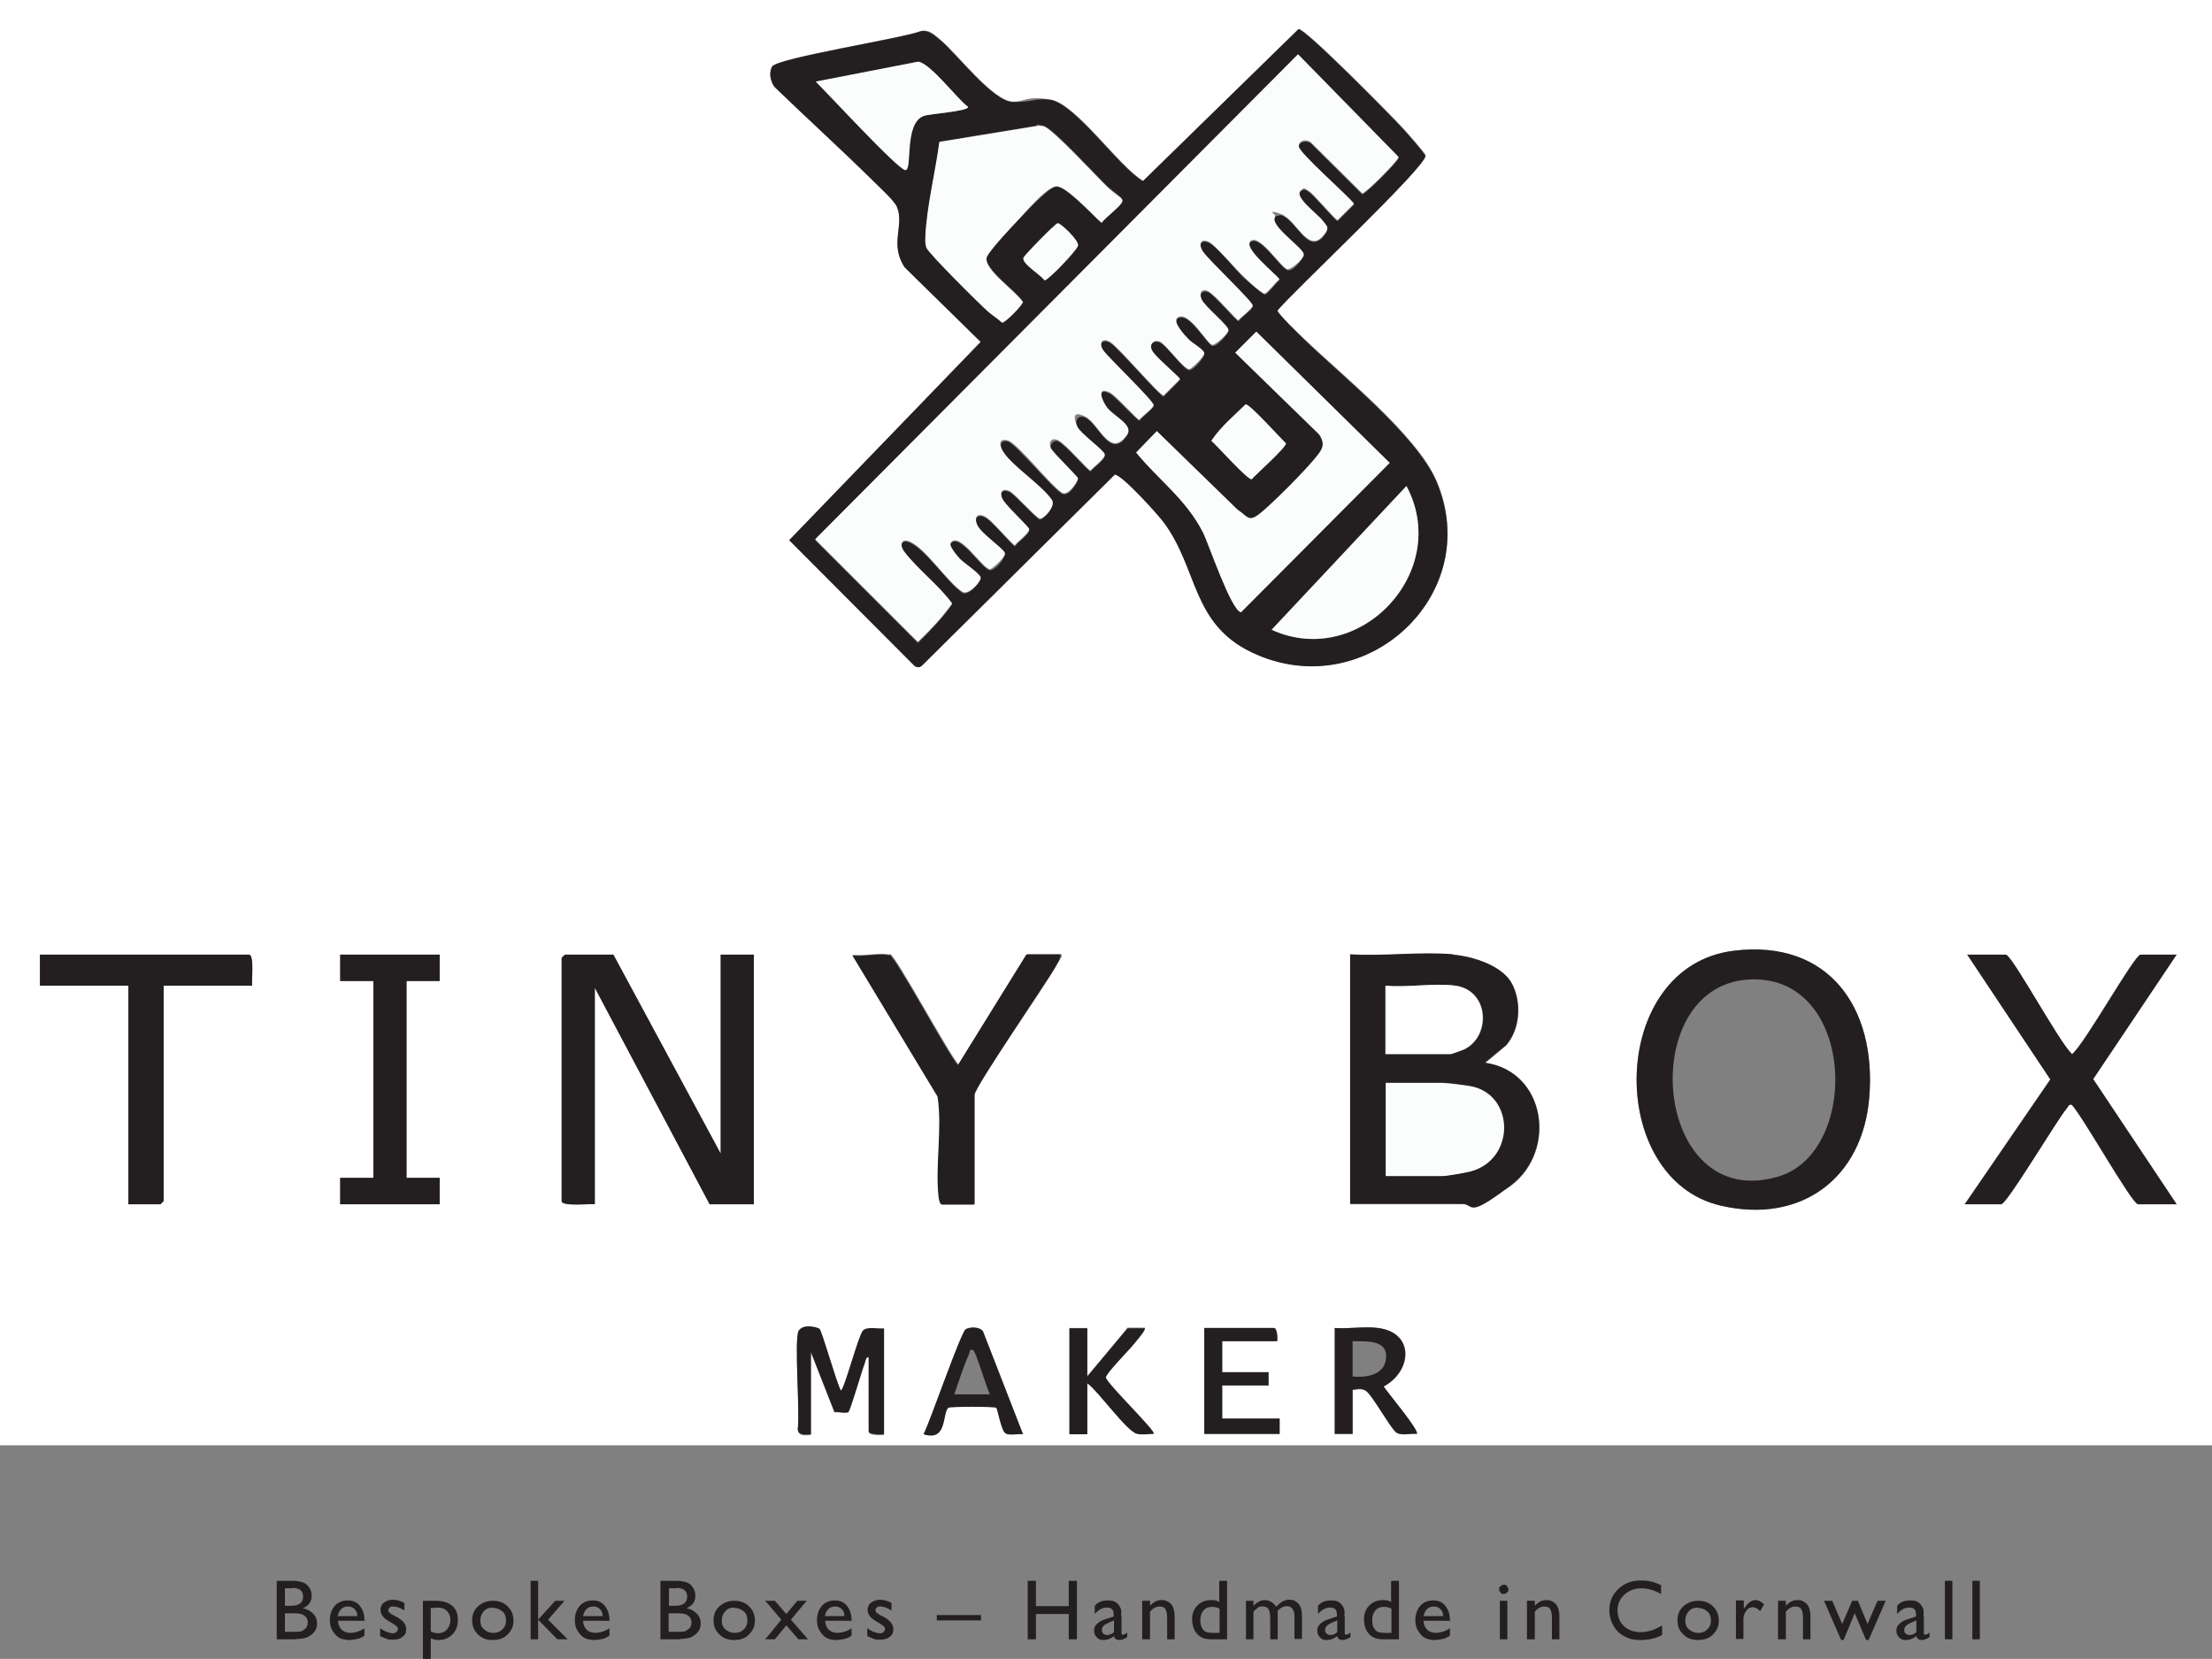 <?xml version="1.0" encoding="UTF-8"?>
<svg id="Layer_1" xmlns="http://www.w3.org/2000/svg" version="1.1" viewBox="0 0 620.3 465.2">
  <rect x="0" y="0" width="620.3" height="465.2" fill="#808080" stroke="none"/>
  <!-- Generator: Adobe Illustrator 29.3.0, SVG Export Plug-In . SVG Version: 2.1.0 Build 146)  -->
  <defs>
    <style>
      .st0 {
        fill: #231f20;
      }

      .st1 {
        fill: #fff;
      }

      .st2 {
        fill: #fbfdfd;
      }
    </style>
  </defs>
  <path class="st1" d="M620.3,0v405.3H0V0h620.3ZM364.1,8.2l-43.5,42.5c-6.7-3.9-18.9-21.7-26-22.8s-7.2.7-10.5.6c-5.6-.1-15.6-13.4-20.4-17.4-1.6-1.3-3.2-3-5.5-2.4-5.1,2-40.2,7.5-41.6,9.9s-.3,4.6.9,5.9c9.1,8.8,18.6,17.4,27.6,26.3,1.6,1.6,5.8,5.3,6.5,7.1,2.3,5.2-2.3,10.5,2.2,17l21.3,20.9-53.7,55.6,35.2,35.3c.8.5,1.5.4,2.2-.3l53.9-53.4c2.1,0,12.2,11.2,13.8,13.5,9.5,13,7.7,28.1,24.5,36.3,31.6,15.3,65.6-16.1,51.8-48.1-5.6-12.9-26.8-29.8-37.4-40-1-1-7.2-6.8-7.1-7.7,4.3-5.3,41.8-40.4,41.5-43.4,0-.6-5.3-6.5-6.2-7.5-3.1-3.4-27.4-28.1-29.4-28h0ZM486.3,266.6c-35.5,4.3-36.2,64.1-3.7,71.5,22.5,5.2,39.8-7.7,41.6-30.5,2-24.8-11.2-44.2-37.9-41h0ZM70.7,276.4c-.2-1.3.6-8.7-.9-8.7H11.2v8.7h24.8v61.3h9l.9-.9v-60.4h24.8ZM123.3,267.7h-27.9v7.4h9.3v55.2h-9.3v7.4h27.9v-7.4h-9.3v-55.2h9.3v-7.4ZM172,267.7h-13.6l-.9.9v68.2c0,1.6,7.8.7,9.3.9v-60.7l32.2,60.7h12.4v-70h-9.3v55.8l-30.1-55.8h0ZM249.4,267.7c-2.2-.7-7.6.5-10.2,0l23.9,39.6c1.3,9-.8,19.5.3,28.2,0,.6.3,2.1,1,2.1h9v-30.7c0-2.1,19.8-30.8,22.6-35.7s1.6-2.3,1.6-3.7h-9.6l-19.2,31c-2.9-3.3-17.5-30.4-19.2-31l-.2.2ZM407.5,267.7c-9.2-.8-19.5.6-28.8,0v70h31.3c3.7,0,10.9-3,13.9-5.3,12.8-9.8,9.6-32-7.4-34.3l5.9-4.9c3.9-4.5,4.4-12,1.7-17.2s-11.1-7.8-16.5-8.2h-.1ZM610.4,267.7h-10.2c-1.7,0-15.8,25.3-19.2,27.9-3.3-2.7-16.9-27.9-18.6-27.9h-10.8l23.3,35-24,35h10.2c1.6,0,15.6-23.5,18.4-26.9.4-.5.6-1.2,1.4-1,2.9,2.9,16.9,27.9,18.6,27.9h10.8l-23.4-35.1,23.4-34.9h0ZM227.4,402.2v-22.9l6.6,16.8c.9-.2,3.4.3,3.9,0s3.8-11.7,4.6-13.7c.3-.7.2-1.8,1.1-1.7v20.8c0,1.1,3.5,1,4.3.9v-29.7c-1.7.2-4.7-.6-5.9.6-1.3,1.3-5.3,16.8-6.2,16.8-1.1-2-5.2-16.8-6-17.3s-5.3-.3-5.8.5c-1.4,2,.5,23.5-.3,27.6.2,2,2.2,1.6,3.7,1.5h0ZM286.9,402.2l-11.2-28.8c-.7-1.4-3.8-1.4-4.9-.7s-9.9,26-11.8,29.4c6.7,2.2,5.2-5.8,6.9-7.4s13-.5,13.5,0,1.4,6.4,2.5,7.1c1.1.7,3.6,0,5,.3h0ZM304.9,372.4h-5v29.7h5v-14.3c3,2.2,11.2,13.7,14,14.2s3.2,0,4.6,0c.8-.6-13.1-14-13.4-15.8,0-1.1,6.6-7.8,7.8-9.3s3.6-4.2,3.1-4.6h-4.8c0,.1-11.3,13.6-11.3,13.6v-13.6h0ZM358.2,376.1c.2-.9,0-3.7-.9-3.7h-19.5v29.7h21.1v-4.3h-16.1v-9.3h13v-3.7h-13v-8.7h15.5,0ZM386.4,372.4c-3.7-.5-8.2.3-12.1,0v29.7h5v-12.4c1.2,0,2.6-.3,3.7.3,1.8,1.1,7,10.8,8.7,11.8s3.9,0,5.6.3c.9-.8-8.3-11.8-9.3-13.3,8-4.2,8.9-15.1-1.6-16.4h0Z"/>
  <path class="st0" d="M364.1,8.2c2-.1,26.3,24.6,29.4,28,.9,1,6.1,6.9,6.2,7.5.3,3-37.2,38.2-41.5,43.4,0,.8,6.1,6.7,7.1,7.7,10.6,10.3,31.8,27.2,37.4,40,13.9,32-20.2,63.3-51.8,48.1-16.8-8.1-14.9-23.3-24.5-36.3-1.6-2.2-11.7-13.4-13.8-13.5l-53.9,53.4c-.6.7-1.4.8-2.2.3l-35.2-35.3,53.7-55.6-21.3-20.9c-4.4-6.6,0-11.8-2.2-17-.8-1.8-4.9-5.5-6.5-7.1-9-8.9-18.5-17.5-27.6-26.3-1.3-1.3-1.8-4.4-.9-5.9,1.4-2.4,36.5-7.9,41.6-9.9,2.3-.5,3.9,1.1,5.5,2.4,4.8,4,14.8,17.3,20.4,17.4s6.7-1.2,10.5-.6c7.1,1.1,19.3,19,26,22.8l43.5-42.5h0ZM357.6,60.7s1.5-.5,1.8-.3c4.5,1.6,7.7,12.1,12.4,5,1-1.5,0-2.2-1-3.4s-8.4-6.8-5.9-8.4c.8-.8,1.5-.2,2.2.3,1.4.9,7.4,8.1,8,8.1l4.6-4.6c-1.9-2.5-15.5-14.4-15.5-16.1s2.4-2,3.5-1l14.3,14.2c.8.1,10.2-9.3,10.2-10.2l-28.2-28.8-135.4,136,28.8,28.8c3.5-3.4,6.8-6.9,9.6-10.8-3.8-5.3-9.4-9.3-13.4-14.5-1.5-2-.8-3.9,1.6-2.8,4.5,2,10.3,11,14.6,14,1.8,1.2,5.4-3.3,5.2-4-.2-1.1-4.7-4.1-5.9-5.3-.6-.6-3.1-3.5-2.5-4.4,2.4-3.5,9.1,7.7,11.1,7.4s4.2-3.8,4.1-4.5c-.2-1.2-6.9-6.2-7.7-7.8-1.2-2.5.3-3.8,2.7-2.1s7.2,7.7,7.8,7.7c.7-1,4.2-3.5,4-4.6s-6.1-6.4-7.1-7.8c-1.4-2.1-.8-3.9,1.6-2.8,1.5.7,7.6,7.6,8.5,7.7s4.5-3.6,3.4-5.2c-2.8-4.2-11.3-9.6-13.7-13.6-1-1.7-.9-3.7,1.3-3.1s11.7,12.3,15.1,14.6c2,1.3,4.7-3.5,4.6-4s-6.5-6.8-7.4-8.1.6-3.2,1.9-2.5c2.2,1.1,8.4,8.5,9,8.4.8-.9,4.2-3.5,4-4.5s-6.9-6.2-7.7-7.8,0-3.8,2.2-2.8c3.9,1.8,7,12.1,11.8,5,1.8-2.7-3.8-5.1-5.6-7.5-1.4-1.8-3.2-6.1.6-4.3,1.6.8,7.8,7.7,8.4,7.7.7-1,3.8-3.3,4-4.1.2-1-12.2-12.7-13.9-15.1s-.4-4,1.9-2.5,13.8,14.9,14.8,14.9l4.6-4.6c0-.5-6.4-6.1-7.4-7.4-1.7-2.3-.4-4.1,1.8-3.1s6.8,8,8.3,7.7,4.2-3.8,4.1-4.5-3.4-2.8-4.3-3.8-4.9-5.1-3.1-6.2c3.2-2,8.2,7.5,9.7,7.7s4.4-3.6,4.5-4.1c.2-1.2-6.5-6.4-7.5-8.6-.8-1.6,0-3,1.7-2.4s8,8.2,8.6,8.2c.7-1,3.8-3.3,4-4.1s-12.1-12.5-13.9-15.1c-1.4-2.1-.8-3.9,1.6-2.8s7.8,8,9.9,9.9,5.4,4.7,5.8,4.6c.8-.1,3.1-3.3,4.1-4-1.2-1.8-10.7-9-8-10.8s8.5,7.7,10.3,8,4.4-3.6,4.5-4.1c.3-1.8-9.9-8.3-8-10.7v-.3ZM228.7,22.9c3,2.9,23.3,24.7,25.1,24.8s-.5-13.2,5.2-15.2c1.6-.6,12.4-1.2,12.4-2.5-3.2-2.3-10.6-12.3-14-12.7l-28.8,5.6h0ZM263.5,39.8c-1.1,8.3-3.5,17.9-3.9,26.2,0,1.2,0,2.2.3,3.4s15.1,16,17.4,18c1.2,1.1,2.6,1.9,3.8,3,.8.1,5.9-4.9,5.8-5.8-1.9-3-10.6-8.8-10.2-12.3.2-1.5,7.3-9.1,9-10.8s8.4-9,10.5-9.3,10.3,8.1,12.8,10.2c.8-1.2,5.7-5,5.8-6s-3-3-4-3.9c-3.1-2.9-15.5-16.6-18.1-17.2s-1.5-.3-2.2,0l-26.9,4.4h0ZM296.6,62.6c-.7.1-9.4,9-9.6,9.7-.5,1.7,4.8,4.8,5.9,6.3.9.2,9.1-8.4,9.4-9.7s-4.9-6.5-5.7-6.3h0ZM352.3,93l-5.9,5.9,23.5,22.9c2,3,.8,4.4-1.2,6.8-2.9,3.6-12,12.8-15.5,15.5s-3.3.7-6.2-1.2l-22.6-22-5.8,6c6.4,7.8,14.1,13.1,18.8,22.5,1.7,3.5,7.8,21.7,10.6,22.3l41.7-41.9-37.4-36.8h0ZM349.3,113.4c-3.3,3.2-7,6.3-9.6,10.2,1.6,1.4,10.1,11,11.3,10.8,1.3-1.5,9.8-9,9.6-10.1-1.6-1.4-10.2-11.1-11.3-10.9ZM394.4,136.3l-37.8,40.3c24.6,11.3,50.6-16.3,37.8-40.3Z"/>
  <path class="st0" d="M407.5,267.7c5.4.5,13.8,3,16.5,8.2s2.3,12.7-1.7,17.2l-5.9,4.9c17,2.4,20.2,24.5,7.4,34.3s-10.2,5.3-13.9,5.3h-31.3v-70c9.3.6,19.6-.8,28.8,0h.1ZM408.1,276.4c-5.8-.8-13.5.6-19.5,0v19.2h18.3c.2,0,3.1-1.1,3.7-1.3,7.6-3.6,7.2-16.5-2.4-17.9h0ZM388.6,329.7h15.8c1.5,0,6.3-.8,8-1.3,12.7-3.3,12.3-21.7-.2-23.9-1.7-.3-6.4-.9-7.8-.9h-15.8v26h0Z"/>
  <path class="st0" d="M172,267.7l30.1,55.8v-55.8h9.3v70h-12.4l-32.2-60.7v60.7c-1.5-.2-9.3.7-9.3-.9v-68.2l.9-.9h13.6Z"/>
  <path class="st0" d="M486.3,266.6c26.7-3.2,39.9,16.2,37.9,41-1.8,22.8-19.1,35.7-41.6,30.5-32.5-7.4-31.7-67.3,3.7-71.5h0ZM490.1,274.7c-31.7,2.2-26.6,65.8,8.7,55.2,23.2-7,21.5-57.3-8.7-55.2Z"/>
  <path class="st0" d="M610.4,267.7l-23.4,34.9,23.4,35.1h-10.8c-1.7,0-15.7-25-18.6-27.9-.9-.2-1,.5-1.4,1-2.8,3.3-16.8,26.9-18.4,26.9h-10.2l24-35-23.3-35h10.8c1.7,0,15.3,25.2,18.6,27.9,3.4-2.6,17.5-27.9,19.2-27.9h10.2,0Z"/>
  <path class="st0" d="M70.7,276.4h-24.8v60.4l-.9.9h-9v-61.3H11.2v-8.7h58.6c1.6,0,.7,7.3.9,8.7h0Z"/>
  <path class="st0" d="M249.4,267.7c1.7.5,16.3,27.7,19.2,31l19.2-31h9.6c0,1.3-1,2.5-1.6,3.7-2.8,4.9-22.6,33.6-22.6,35.7v30.7h-9c-.7,0-.9-1.5-1-2.1-1-8.8,1.1-19.3-.3-28.2l-23.9-39.6c2.6.5,8-.7,10.2,0l.2-.2Z"/>
  <polygon class="st0" points="123.3 267.7 123.3 275.1 114 275.1 114 330.3 123.3 330.3 123.3 337.7 95.4 337.7 95.4 330.3 104.7 330.3 104.7 275.1 95.4 275.1 95.4 267.7 123.3 267.7"/>
  <path class="st0" d="M227.4,402.2c-1.5,0-3.5.5-3.7-1.5.7-4.1-1.1-25.6.3-27.6s5.2-.9,5.8-.5,4.8,15.3,6,17.3c.9,0,4.9-15.4,6.2-16.8,1.2-1.2,4.2-.4,5.9-.6v29.7c-.9,0-4.3.2-4.3-.9v-20.8c-.9,0-.8,1-1.1,1.7-.8,2-4,13.2-4.6,13.7s-3,0-3.9,0l-6.6-16.8v22.9h0Z"/>
  <path class="st0" d="M386.4,372.4c10.4,1.3,9.5,12.2,1.6,16.4.9,1.5,10.2,12.5,9.3,13.3-1.6-.2-4.1.5-5.6-.3s-6.9-10.7-8.7-11.8-2.5-.2-3.7-.3v12.4h-5v-29.7c3.8.3,8.3-.5,12.1,0h0ZM379.3,386c4.4.4,9.5-.6,9.4-5.9-.2-4.5-5.8-3.9-9.4-4v9.9Z"/>
  <path class="st0" d="M358.2,376.1h-15.5v8.7h13v3.7h-13v9.3h16.1v4.3h-21.1v-29.7h19.5c.9,0,1.1,2.8.9,3.7h0Z"/>
  <path class="st0" d="M304.9,372.4v13.6l11.3-13.5h4.8c.5.3-2.6,3.9-3.1,4.5-1.2,1.5-7.8,8.2-7.8,9.3.3,1.8,14.3,15.2,13.4,15.8-1.5,0-3.2.3-4.6,0-2.8-.5-10.9-12-14-14.2v14.3h-5v-29.7h5,0Z"/>
  <path class="st0" d="M286.9,402.2c-1.4-.2-3.9.5-5-.3-1.1-.7-2.2-6.8-2.5-7.1-.5-.4-13-.4-13.5,0-1.7,1.5-.2,9.6-6.9,7.4,1.8-3.5,10.4-28.6,11.8-29.4s4.2-.7,4.9.7l11.2,28.8h0ZM267.7,391h9.9c-.9-1.6-4-12.2-4.7-12.4-1.2-.4-.9.6-1.2,1.2-1.6,3.6-2.8,7.5-4.1,11.2h0Z"/>
  <path class="st2" d="M357.6,60.7c-1.9,2.5,8.3,9,8,10.7s-3.8,4.2-4.5,4.1c-1.8-.3-7.7-9.8-10.3-8s6.8,9.1,8,10.8c-1,.7-3.3,3.8-4.1,4s-5.1-3.9-5.8-4.6c-2.1-1.9-8.3-9.2-9.9-9.9-2.4-1.1-3,.8-1.6,2.8,1.8,2.6,14.1,14.1,13.9,15.1s-3.3,3.1-4,4.1c-.6,0-6.7-7.4-8.6-8.2s-2.5.7-1.7,2.4c1,2.1,7.7,7.4,7.5,8.6s-3.8,4.2-4.5,4.1c-1.5-.2-6.6-9.7-9.7-7.7-1.8,1.1,2.1,5.2,3.1,6.2s4.2,2.8,4.3,3.8-3.6,4.4-4.1,4.5c-1.5.3-6.7-7-8.3-7.7s-3.6.8-1.8,3.1,7.4,6.9,7.4,7.4l-4.6,4.6c-1.1,0-12.4-13.3-14.8-14.9s-3.7.2-1.9,2.5,14.1,14.1,13.9,15.1c0,.8-3.3,3.1-4,4.1-.6,0-6.7-7-8.4-7.7-3.8-1.8-2,2.5-.6,4.3,1.8,2.4,7.4,4.8,5.6,7.5-4.8,7.1-7.9-3.1-11.8-5s-3,.9-2.2,2.8,7.5,6.6,7.7,7.8-3.3,3.6-4,4.5c-.6.1-6.8-7.3-9-8.4s-3,.9-1.9,2.5,7.3,7.6,7.4,8.1-2.7,5.3-4.6,4c-3.4-2.3-12.4-13.9-15.1-14.6s-2.4,1.4-1.3,3.1c2.4,4,10.9,9.4,13.7,13.6,1.1,1.7-2.3,5.4-3.4,5.2s-7-7-8.5-7.7c-2.4-1.1-3,.8-1.6,2.8s7,7.3,7.1,7.8c.2,1.1-3.3,3.5-4,4.6-.5,0-6.3-6.7-7.8-7.7-2.5-1.7-3.9-.4-2.7,2.1s7.5,6.6,7.7,7.8-3.6,4.4-4.1,4.5c-1.9.3-8.7-10.9-11.1-7.4-.6.9,1.9,3.7,2.5,4.4,1.1,1.2,5.7,4.2,5.9,5.3s-3.4,5.2-5.2,4c-4.3-2.9-10.1-12-14.6-14-2.4-1.1-3.1.8-1.6,2.8,4,5.2,9.6,9.3,13.4,14.5-2.8,4-6.2,7.5-9.6,10.8l-28.8-28.8L364,15.2l28.2,28.8c0,.9-9.3,10.3-10.2,10.2l-14.3-14.2c-1.1-1.1-3.5-.8-3.5,1s13.6,13.6,15.5,16.1l-4.6,4.6c-.6,0-6.6-7.2-8-8.1s-1.4-1-2.2-.3c-2.5,1.6,4.8,6.9,5.9,8.4s2,1.9,1,3.4c-4.7,7.1-8-3.3-12.4-5s-1.8.2-1.8.3v.3Z"/>
  <path class="st2" d="M352.3,93l37.4,36.8-41.7,41.9c-2.8-.6-8.9-18.8-10.6-22.3-4.8-9.4-12.4-14.7-18.8-22.5l5.8-6,22.6,22c2.9,1.9,3.1,3.6,6.2,1.2s12.6-11.9,15.5-15.5c2-2.4,3.2-3.9,1.2-6.8l-23.5-22.9,5.9-5.9h0Z"/>
  <path class="st2" d="M263.5,39.8l26.9-4.4c.8-.2,1.5-.1,2.2,0,2.6.7,15,14.3,18.1,17.2s4.2,2.7,4,3.9-5,4.7-5.8,6c-2.5-2.1-9.9-10.6-12.8-10.2s-8.6,7.3-10.5,9.3-8.8,9.3-9,10.8c-.4,3.4,8.3,9.3,10.2,12.3,0,.8-5,5.9-5.8,5.8-1.2-1.1-2.6-2-3.8-3-2.2-1.9-16.9-16.5-17.4-18s-.3-2.2-.3-3.4c.4-8.3,2.8-17.9,3.9-26.2h0Z"/>
  <path class="st2" d="M394.4,136.3c12.8,23.9-13.2,51.5-37.8,40.3l37.8-40.3Z"/>
  <path class="st2" d="M228.7,22.9l28.8-5.6c3.4.4,10.8,10.3,14,12.7,0,1.2-10.8,1.9-12.4,2.5-5.7,2-3.1,15.3-5.2,15.2s-22.1-21.9-25.1-24.8h0Z"/>
  <path class="st2" d="M349.3,113.4c1.1-.2,9.8,9.5,11.3,10.9.2,1.1-8.3,8.6-9.6,10.1-1.1.2-9.7-9.4-11.3-10.8,2.6-3.9,6.2-6.9,9.6-10.2h0Z"/>
  <path class="st2" d="M296.6,62.6c.8-.1,6.1,4.9,5.7,6.3s-8.5,9.9-9.4,9.7c-1.1-1.6-6.4-4.7-5.9-6.3.2-.7,8.9-9.6,9.6-9.7h0Z"/>
  <path class="st2" d="M388.6,329.7v-26h15.8c1.4,0,6,.6,7.8.9,12.6,2.1,12.9,20.5.2,23.9-1.7.4-6.5,1.3-8,1.3h-15.8Z"/>
  <path class="st1" d="M408.1,276.4c9.6,1.4,10,14.3,2.4,17.9-.5.2-3.4,1.3-3.7,1.3h-18.3v-19.2c6,.6,13.7-.8,19.5,0h0Z"/>
  <path class="st0" d="M83.1,459.7h-5.5v-16.4h4.3c1.4,0,2.4.2,3.2.5s1.3.9,1.7,1.5.6,1.4.6,2.2c0,1.6-.8,2.8-2.5,3.5,1.2.2,2.1.7,2.9,1.5s1.1,1.7,1.1,2.7-.2,1.6-.6,2.2-1.1,1.2-1.9,1.6-1.9.6-3.1.6h-.2ZM81.9,445.4h-2v4.9h1.6c1.2,0,2.1-.2,2.7-.7s.8-1.1.8-1.9c0-1.6-1-2.4-3-2.4h-.1ZM82.1,452.4h-2.2v5.2h2.3c1.3,0,2.2,0,2.6-.3s.8-.5,1.1-.9.4-.9.4-1.4-.1-1-.4-1.4-.7-.7-1.2-.9-1.4-.3-2.6-.3h0Z"/>
  <path class="st0" d="M102.4,454.5h-7.6c0,1,.4,1.9,1,2.5s1.5.9,2.5.9,2.7-.4,3.9-1.3v2.1c-.7.4-1.3.8-2,.9s-1.4.3-2.3.3-2.1-.2-2.9-.7-1.3-1.2-1.8-2-.7-1.8-.7-2.9c0-1.6.5-3,1.4-4s2.1-1.5,3.6-1.5,2.6.5,3.4,1.5,1.3,2.3,1.3,4v.3h.2ZM94.8,453.2h5.4c0-.9-.3-1.5-.8-2s-1.1-.7-1.8-.7-1.4.2-1.9.7-.8,1.1-1,2h0Z"/>
  <path class="st0" d="M106.6,458.9v-2.3c.6.4,1.2.8,1.8,1s1.2.4,1.6.4.8,0,1.1-.3.5-.5.5-.8-.1-.6-.3-.8-.7-.5-1.3-.9c-1.4-.8-2.3-1.4-2.7-2s-.6-1.1-.6-1.8.3-1.5,1-2,1.5-.8,2.5-.8,2.1.3,3.2.9v2.1c-1.3-.8-2.3-1.1-3.1-1.1s-.7,0-1,.3c-.3.2-.4.4-.4.7s.1.5.3.7c.2.2.6.5,1.2.8l.8.4c1.8,1,2.7,2.1,2.7,3.4s-.3,1.6-1,2.2c-.7.6-1.6.8-2.7.8s-1.2,0-1.7-.2-1.1-.4-1.9-.8h0Z"/>
  <path class="st0" d="M118.6,465.2v-16.3h3.7c1.9,0,3.4.5,4.5,1.4s1.6,2.3,1.6,4-.5,2.9-1.5,4c-1,1-2.3,1.6-3.8,1.6s-1.4-.2-2.3-.5v5.8h-2.2ZM122.3,450.9h-1.5v6.6c.7.3,1.3.5,2.1.5s1.8-.3,2.4-1,1-1.6,1-2.7-.2-1.3-.5-1.9-.7-.9-1.2-1.2-1.3-.4-2.3-.4h0Z"/>
  <path class="st0" d="M138.3,448.9c1.6,0,3,.5,4.1,1.6s1.6,2.4,1.6,4-.6,2.8-1.7,3.9-2.5,1.5-4.2,1.5-3-.5-4.1-1.6-1.6-2.3-1.6-3.9.5-2.9,1.6-3.9,2.5-1.6,4.1-1.6h.2ZM138.2,450.8c-1,0-1.9.3-2.5,1s-1,1.5-1,2.6.3,1.9,1,2.5,1.5,1,2.6,1,1.9-.3,2.6-1,1-1.5,1-2.5-.3-1.9-1-2.5-1.6-1-2.6-1h-.1Z"/>
  <path class="st0" d="M148.8,443.3h2.1v16.4h-2.1v-16.4ZM155.8,448.9h2.5l-4.6,5.3,5.5,5.5h-2.9l-5.4-5.5,4.8-5.3h.1Z"/>
  <path class="st0" d="M171.1,454.5h-7.6c0,1,.4,1.9,1,2.5s1.5.9,2.5.9,2.7-.4,3.9-1.3v2.1c-.7.4-1.3.8-2,.9s-1.4.3-2.3.3-2.1-.2-2.9-.7-1.3-1.2-1.8-2-.7-1.8-.7-2.9c0-1.6.5-3,1.4-4s2.1-1.5,3.6-1.5,2.6.5,3.4,1.5,1.3,2.3,1.3,4v.3h.2ZM163.6,453.2h5.4c0-.9-.3-1.5-.8-2s-1.1-.7-1.8-.7-1.4.2-1.9.7-.8,1.1-1,2h0Z"/>
  <path class="st0" d="M190.7,459.7h-5.5v-16.4h4.3c1.4,0,2.4.2,3.2.5s1.3.9,1.7,1.5.6,1.4.6,2.2c0,1.6-.8,2.8-2.5,3.5,1.2.2,2.1.7,2.9,1.5s1.1,1.7,1.1,2.7-.2,1.6-.6,2.2-1.1,1.2-1.9,1.6-1.9.6-3.1.6h-.2ZM189.6,445.4h-2v4.9h1.6c1.2,0,2.1-.2,2.7-.7s.8-1.1.8-1.9c0-1.6-1-2.4-3-2.4h-.1ZM189.7,452.4h-2.2v5.2h2.3c1.3,0,2.2,0,2.6-.3s.8-.5,1.1-.9.4-.9.4-1.4-.1-1-.4-1.4-.7-.7-1.2-.9-1.4-.3-2.6-.3h0Z"/>
  <path class="st0" d="M206,448.9c1.6,0,3,.5,4.1,1.6s1.6,2.4,1.6,4-.6,2.8-1.7,3.9-2.5,1.5-4.2,1.5-3-.5-4.1-1.6-1.6-2.3-1.6-3.9.5-2.9,1.6-3.9,2.5-1.6,4.1-1.6h.2ZM205.9,450.8c-1,0-1.9.3-2.5,1s-1,1.5-1,2.6.3,1.9,1,2.5,1.5,1,2.6,1,1.9-.3,2.6-1,1-1.5,1-2.5-.3-1.9-1-2.5-1.6-1-2.6-1h-.1Z"/>
  <path class="st0" d="M223.5,448.9h2.7l-4.4,5.3,4.8,5.5h-2.7l-3.4-3.9-3.2,3.9h-2.7l4.5-5.5-4.5-5.3h2.7l3.2,3.7,3.1-3.7h-.1Z"/>
  <path class="st0" d="M239,454.5h-7.6c0,1,.4,1.9,1,2.5s1.5.9,2.5.9,2.7-.4,3.9-1.3v2.1c-.7.4-1.3.8-2,.9s-1.4.3-2.3.3-2.1-.2-2.9-.7-1.3-1.2-1.8-2-.7-1.8-.7-2.9c0-1.6.5-3,1.4-4s2.1-1.5,3.6-1.5,2.6.5,3.4,1.5,1.3,2.3,1.3,4v.3h.2ZM231.4,453.2h5.4c0-.9-.3-1.5-.8-2s-1.1-.7-1.8-.7-1.4.2-1.9.7-.8,1.1-1,2h0Z"/>
  <path class="st0" d="M243.2,458.9v-2.3c.6.4,1.2.8,1.8,1s1.2.4,1.6.4.8,0,1.1-.3.5-.5.5-.8-.1-.6-.3-.8-.7-.5-1.3-.9c-1.4-.8-2.3-1.4-2.7-2s-.6-1.1-.6-1.8.3-1.5,1-2,1.5-.8,2.5-.8,2.1.3,3.2.9v2.1c-1.3-.8-2.3-1.1-3.1-1.1s-.7,0-1,.3c-.3.2-.4.4-.4.7s.1.5.3.7c.2.2.6.5,1.2.8l.8.4c1.8,1,2.7,2.1,2.7,3.4s-.3,1.6-1,2.2c-.7.6-1.6.8-2.7.8s-1.2,0-1.7-.2-1.1-.4-1.9-.8h0Z"/>
  <path class="st0" d="M262.7,452.9h12.4v1.5h-12.4v-1.5h0Z"/>
  <path class="st0" d="M299.7,443.3h2.3v16.4h-2.3v-7.1h-9.2v7.1h-2.3v-16.4h2.3v7.1h9.2v-7.1Z"/>
  <path class="st0" d="M314.5,453.2v4.6c0,.4,0,.6.4.6s.7-.2,1.2-.6v1.3c-.5.3-.9.5-1.2.6s-.6.2-.9.2c-.9,0-1.5-.4-1.6-1.1-.9.7-1.9,1.1-2.9,1.1s-1.4-.2-1.9-.7-.8-1.1-.8-1.9.2-1.3.7-1.8,1.2-1,2.1-1.3l2.7-.9v-.6c0-1.3-.6-1.9-1.9-1.9s-2.3.6-3.4,1.8v-2.3c.8-1,2-1.5,3.6-1.5s2.1.3,2.8.9c.2.2.4.5.6.8s.3.6.4,1,0,.9,0,1.8h.1ZM312.4,457.6v-3.2l-1.4.6c-.7.3-1.2.6-1.5.9s-.5.7-.5,1.1,0,.8.4,1.1.7.4,1.1.4c.7,0,1.3-.3,1.9-.8h0Z"/>
  <path class="st0" d="M322.5,448.9v1.4c1-1.1,2-1.6,3.2-1.6s1.3.2,1.9.5,1,.8,1.3,1.4.5,1.6.5,2.9v6.2h-2.1v-6.1c0-1.1-.2-1.9-.5-2.4s-.9-.7-1.7-.7-1.9.5-2.6,1.5v7.7h-2.2v-10.8h2.2,0Z"/>
  <path class="st0" d="M342,443.3h2.1v16.4h-4.6c-1.6,0-2.9-.5-3.8-1.5s-1.4-2.4-1.4-4.1.5-2.9,1.5-3.9,2.3-1.5,3.8-1.5,1.5.2,2.3.5v-5.8h.1ZM342,457.9v-6.8c-.7-.3-1.3-.5-2-.5-1.1,0-1.9.3-2.5,1s-.9,1.6-.9,2.8.3,2,.8,2.6c.3.4.7.6,1,.7s1,.2,2,.2h1.7,0Z"/>
  <path class="st0" d="M358.3,451.9v7.8h-2.1v-6c0-1.2-.2-2-.5-2.5s-.9-.7-1.7-.7-.9,0-1.2.3-.8.6-1.3,1.1v7.8h-2.1v-10.8h2.1v1.4c1.1-1.1,2.1-1.6,3.2-1.6s2.4.6,3.2,1.9c1.1-1.3,2.3-2,3.6-2s1.9.4,2.6,1.1,1,1.9,1,3.5v6.4h-2.1v-6.4c0-.9-.2-1.6-.6-2.1s-.9-.7-1.6-.7-1.7.4-2.5,1.3v.2Z"/>
  <path class="st0" d="M377.1,453.2v4.6c0,.4,0,.6.4.6s.7-.2,1.2-.6v1.3c-.5.3-.9.5-1.2.6s-.6.2-.9.2c-.9,0-1.5-.4-1.6-1.1-.9.7-1.9,1.1-2.9,1.1s-1.4-.2-1.9-.7-.8-1.1-.8-1.9.2-1.3.7-1.8,1.2-1,2.1-1.3l2.7-.9v-.6c0-1.3-.6-1.9-1.9-1.9s-2.3.6-3.4,1.8v-2.3c.8-1,2-1.5,3.6-1.5s2.1.3,2.8.9c.2.2.4.5.6.8s.3.6.4,1,0,.9,0,1.8h.1ZM375,457.6v-3.2l-1.4.6c-.7.3-1.2.6-1.5.9s-.5.7-.5,1.1,0,.8.4,1.1.7.4,1.1.4c.7,0,1.3-.3,1.9-.8h0Z"/>
  <path class="st0" d="M390.2,443.3h2.1v16.4h-4.6c-1.6,0-2.9-.5-3.8-1.5s-1.4-2.4-1.4-4.1.5-2.9,1.5-3.9,2.3-1.5,3.8-1.5,1.5.2,2.3.5v-5.8h.1ZM390.2,457.9v-6.8c-.7-.3-1.3-.5-2-.5-1.1,0-1.9.3-2.5,1s-.9,1.6-.9,2.8.3,2,.8,2.6c.3.4.7.6,1,.7s1,.2,2,.2h1.7,0Z"/>
  <path class="st0" d="M406.8,454.5h-7.6c0,1,.4,1.9,1,2.5s1.5.9,2.5.9,2.7-.4,3.9-1.3v2.1c-.7.4-1.3.8-2,.9s-1.4.3-2.3.3-2.1-.2-2.9-.7-1.3-1.2-1.8-2-.7-1.8-.7-2.9c0-1.6.5-3,1.4-4s2.1-1.5,3.6-1.5,2.6.5,3.4,1.5,1.3,2.3,1.3,4v.3h.2ZM399.3,453.2h5.4c0-.9-.3-1.5-.8-2s-1.1-.7-1.8-.7-1.4.2-1.9.7-.8,1.1-1,2h0Z"/>
  <path class="st0" d="M421.7,444.4c.4,0,.7,0,.9.4s.4.5.4.9,0,.6-.4.9-.6.4-.9.4-.6,0-.9-.4-.4-.5-.4-.9,0-.6.4-.9.5-.4.9-.4ZM420.6,448.9h2.1v10.8h-2.1v-10.8Z"/>
  <path class="st0" d="M430.4,448.9v1.4c1-1.1,2-1.6,3.2-1.6s1.3.2,1.9.5,1,.8,1.3,1.4.5,1.6.5,2.9v6.2h-2.1v-6.1c0-1.1-.2-1.9-.5-2.4s-.9-.7-1.7-.7-1.9.5-2.6,1.5v7.7h-2.2v-10.8h2.2,0Z"/>
  <path class="st0" d="M466.1,455.9v2.6c-1.7.9-3.7,1.4-6,1.4s-3.4-.4-4.7-1.1-2.3-1.7-3-3-1.1-2.7-1.1-4.2c0-2.4.8-4.4,2.5-6s3.8-2.4,6.3-2.4,3.6.4,5.7,1.3v2.5c-1.9-1.1-3.8-1.6-5.6-1.6s-3.4.6-4.7,1.8-1.9,2.7-1.9,4.4.6,3.3,1.8,4.4,2.8,1.7,4.7,1.7,3.9-.6,5.8-1.8h.2Z"/>
  <path class="st0" d="M476.3,448.9c1.6,0,3,.5,4.1,1.6s1.6,2.4,1.6,4-.6,2.8-1.7,3.9-2.5,1.5-4.2,1.5-3-.5-4.1-1.6-1.6-2.3-1.6-3.9.5-2.9,1.6-3.9,2.5-1.6,4.1-1.6h.2ZM476.1,450.8c-1,0-1.9.3-2.5,1s-1,1.5-1,2.6.3,1.9,1,2.5,1.5,1,2.6,1,1.9-.3,2.6-1,1-1.5,1-2.5-.3-1.9-1-2.5-1.6-1-2.6-1h0Z"/>
  <path class="st0" d="M489,448.9v2.5-.2c1.1-1.7,2.2-2.5,3.2-2.5s1.6.4,2.5,1.2l-1.1,1.9c-.7-.7-1.4-1.1-2.1-1.1s-1.3.3-1.8,1-.8,1.4-.8,2.3v5.6h-2.1v-10.8h2.2Z"/>
  <path class="st0" d="M500.8,448.9v1.4c1-1.1,2-1.6,3.2-1.6s1.3.2,1.9.5,1,.8,1.3,1.4.5,1.6.5,2.9v6.2h-2.1v-6.1c0-1.1-.2-1.9-.5-2.4s-.9-.7-1.7-.7-1.9.5-2.6,1.5v7.7h-2.2v-10.8h2.2,0Z"/>
  <path class="st0" d="M526.5,448.9h2.3l-4.8,11h-.7l-3.2-7.5-3.1,7.5h-.7l-4.8-11h2.3l2.8,6.5,2.8-6.5h1.6l2.7,6.5,2.8-6.5h0Z"/>
  <path class="st0" d="M539.5,453.2v4.6c0,.4,0,.6.4.6s.7-.2,1.2-.6v1.3c-.5.3-.9.5-1.2.6s-.6.2-.9.2c-.9,0-1.5-.4-1.6-1.1-.9.7-1.9,1.1-2.9,1.1s-1.4-.2-1.9-.7-.8-1.1-.8-1.9.2-1.3.7-1.8,1.2-1,2.1-1.3l2.7-.9v-.6c0-1.3-.6-1.9-1.9-1.9s-2.3.6-3.4,1.8v-2.3c.8-1,2-1.5,3.6-1.5s2.1.3,2.8.9c.2.2.4.5.6.8s.3.6.4,1,0,.9,0,1.8h.1ZM537.4,457.6v-3.2l-1.4.6c-.7.3-1.2.6-1.5.9s-.5.7-.5,1.1,0,.8.4,1.1.7.4,1.1.4c.7,0,1.3-.3,1.9-.8h0Z"/>
  <path class="st0" d="M545.4,443.3h2.1v16.4h-2.1v-16.4Z"/>
  <path class="st0" d="M553.1,443.3h2.1v16.4h-2.1v-16.4Z"/>
</svg>
